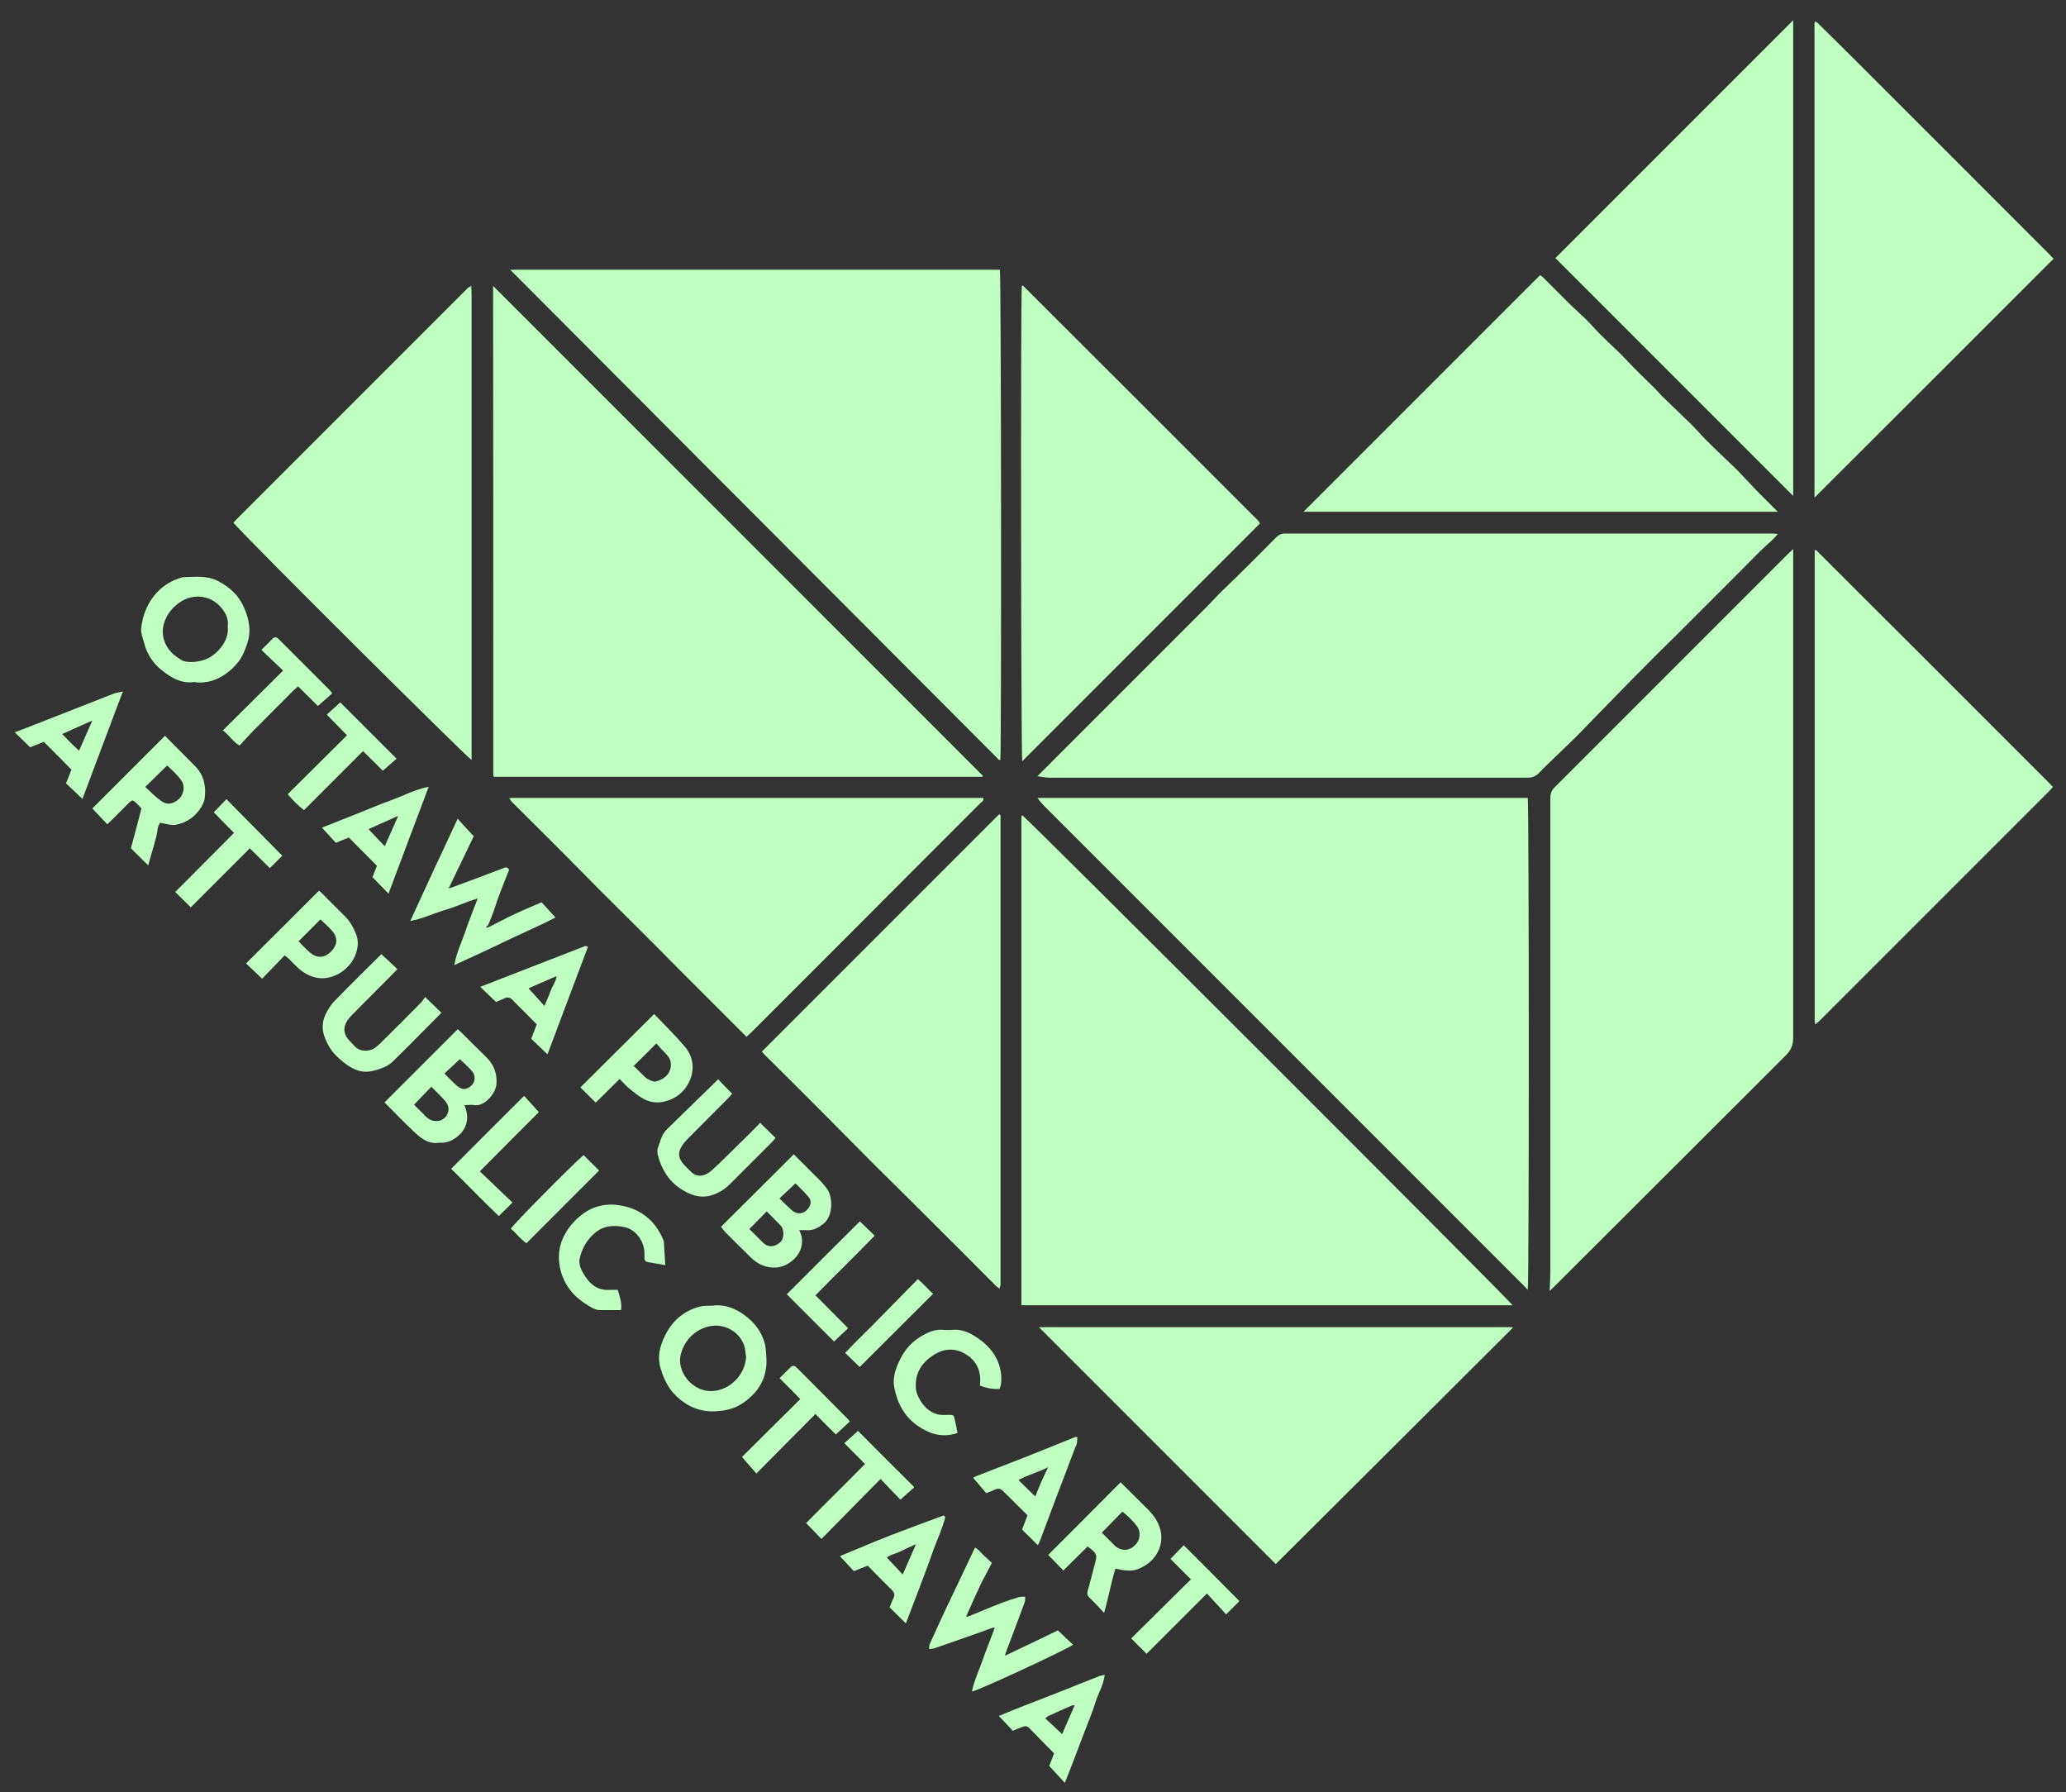 <svg width="98" height="85" viewBox="0 0 98 85" fill="none" xmlns="http://www.w3.org/2000/svg">
<rect x="0" y="0" width="98" height="85" fill="#333333" stroke="none"/>
<g clip-path="url(#clip0_477_11563)">
<path d="M49.23 36.791C49.529 36.501 49.789 36.231 50.05 35.971C50.919 35.101 51.789 34.231 52.66 33.361C54.09 31.931 55.52 30.501 56.95 29.071C57.27 28.761 57.569 28.431 57.88 28.111C58.15 27.841 58.44 27.581 58.709 27.311C59.319 26.711 59.929 26.101 60.529 25.491C60.66 25.361 60.779 25.301 60.969 25.301C68.639 25.301 76.32 25.301 83.99 25.301C84.09 25.301 84.18 25.311 84.329 25.321C84.159 25.541 83.99 25.681 83.82 25.831C83.439 26.181 83.09 26.551 82.719 26.921C82.18 27.461 81.629 28.011 81.09 28.551C80.54 29.101 79.99 29.651 79.439 30.201C78.999 30.631 78.559 31.061 78.129 31.501C77.65 31.981 77.169 32.471 76.7 32.951C76.12 33.541 75.549 34.131 74.98 34.721C74.68 35.031 74.37 35.321 74.059 35.621C73.71 35.961 73.35 36.291 73.019 36.641C72.859 36.811 72.689 36.881 72.46 36.881C64.9 36.881 57.34 36.881 49.779 36.881C49.609 36.881 49.429 36.841 49.209 36.811" fill="#BFFFC2"/>
<path d="M49.26 37.841C49.599 37.841 49.94 37.841 50.279 37.841H72.469C72.529 38.111 72.54 60.841 72.469 61.171C72.309 61.001 72.159 60.841 71.999 60.691C69.329 58.021 66.659 55.351 63.999 52.691C59.179 47.871 54.359 43.051 49.539 38.231C49.44 38.131 49.34 38.011 49.249 37.901C49.249 37.881 49.249 37.861 49.249 37.851" fill="#BFFFC2"/>
<path d="M24.19 12.791H47.43C47.49 13.031 47.51 35.571 47.45 36.041C47.44 36.041 47.43 36.041 47.42 36.041C47.41 36.041 47.39 36.041 47.39 36.041C39.66 28.291 31.94 20.551 24.2 12.791" fill="#BFFFC2"/>
<path d="M46.63 36.811C46.63 36.811 46.59 36.841 46.56 36.841C38.86 36.841 31.15 36.841 23.44 36.841C23.44 36.841 23.43 36.831 23.42 36.821C23.42 36.821 23.4 36.801 23.4 36.791C23.4 29.131 23.4 21.471 23.39 13.811V13.561C31.14 21.301 38.88 29.051 46.63 36.801" fill="#BFFFC2"/>
<path d="M48.45 61.901C48.45 54.161 48.45 46.461 48.45 38.751C48.45 38.721 48.48 38.691 48.49 38.661C48.72 38.801 71.42 61.481 71.75 61.901H48.44H48.45Z" fill="#BFFFC2"/>
<path d="M73.51 61.221C73.52 60.841 73.54 60.551 73.54 60.261C73.54 53.491 73.54 46.721 73.54 39.951C73.54 39.241 73.54 38.541 73.54 37.831C73.54 37.621 73.61 37.471 73.75 37.331C75.58 35.501 77.41 33.671 79.24 31.841C81.09 29.991 82.93 28.151 84.78 26.301C84.86 26.221 84.96 26.131 85.06 26.041C85.06 33.791 85.06 41.501 85.06 49.211C85.06 49.561 84.96 49.791 84.72 50.041C81.09 53.661 77.46 57.291 73.83 60.911C73.74 61.001 73.64 61.091 73.51 61.221Z" fill="#BFFFC2"/>
<path d="M59.76 24.831C56.01 28.581 52.25 32.341 48.49 36.101C48.43 35.851 48.41 14.071 48.47 13.551C48.48 13.551 48.49 13.551 48.5 13.551C48.51 13.551 48.53 13.551 48.53 13.551C52.26 17.271 55.98 20.991 59.7 24.711C59.72 24.731 59.73 24.771 59.76 24.831Z" fill="#BFFFC2"/>
<path d="M86.21 1.081C86.81 1.671 87.41 2.261 88.01 2.861C91.07 5.911 94.12 8.971 97.17 12.021C97.24 12.091 97.31 12.171 97.41 12.271C93.64 16.041 89.87 19.811 86.07 23.601V23.171C86.07 15.871 86.07 8.581 86.07 1.281C86.07 1.211 86.07 1.141 86.07 1.071H86.2L86.21 1.081Z" fill="#BFFFC2"/>
<path d="M47.46 38.651C47.46 46.071 47.46 53.501 47.46 60.921C47.46 60.971 47.43 61.031 47.41 61.111C47.33 61.051 47.27 61.011 47.22 60.961C46.16 59.901 45.1 58.831 44.03 57.771C43.26 57.001 42.48 56.231 41.7 55.461C40.78 54.541 39.87 53.621 38.96 52.701C38.08 51.821 37.21 50.951 36.33 50.081C36.27 50.021 36.22 49.961 36.14 49.871C39.89 46.121 43.64 42.371 47.39 38.621C47.41 38.631 47.44 38.641 47.46 38.651Z" fill="#BFFFC2"/>
<path d="M24.21 37.841C24.43 37.841 24.64 37.841 24.86 37.841C32.05 37.841 39.25 37.841 46.44 37.841H46.64C46.68 37.991 46.56 38.031 46.5 38.091C44.38 40.211 42.26 42.331 40.15 44.451C38.67 45.931 37.18 47.421 35.7 48.901C35.61 48.991 35.52 49.071 35.41 49.171C35 48.761 34.61 48.371 34.22 47.981C33.55 47.311 32.89 46.651 32.22 45.981C31.76 45.521 31.31 45.061 30.85 44.601C30.01 43.761 29.17 42.931 28.34 42.101C27.67 41.421 27 40.741 26.33 40.071C25.65 39.391 24.96 38.711 24.28 38.031C24.25 38.001 24.23 37.961 24.2 37.921C24.2 37.891 24.21 37.871 24.22 37.841" fill="#BFFFC2"/>
<path d="M86.08 48.501C86.08 48.291 86.08 48.091 86.08 47.881V26.501C86.08 26.381 86.08 26.251 86.08 26.121C86.11 26.121 86.14 26.111 86.16 26.101C87.74 27.681 89.32 29.261 90.9 30.831C92.98 32.911 95.06 34.991 97.14 37.071C97.22 37.151 97.29 37.231 97.38 37.321C97.3 37.411 97.24 37.481 97.17 37.551C93.55 41.171 89.93 44.791 86.32 48.401C86.29 48.431 86.25 48.461 86.22 48.491C86.17 48.491 86.13 48.491 86.08 48.481" fill="#BFFFC2"/>
<path d="M60.52 74.181C56.77 70.431 53.03 66.691 49.28 62.941H71.74C71.74 62.941 71.75 62.941 71.75 62.951C71.75 62.961 71.75 62.981 71.75 62.981C68 66.721 64.25 70.461 60.52 74.171" fill="#BFFFC2"/>
<path d="M22.36 13.671C22.36 13.781 22.37 13.901 22.37 14.011V36.041C22.1 35.881 11.74 25.571 11.07 24.791C11.11 24.751 11.14 24.711 11.18 24.671C14.85 21.001 18.51 17.341 22.18 13.671C22.21 13.641 22.25 13.611 22.29 13.591C22.31 13.621 22.34 13.651 22.36 13.671Z" fill="#BFFFC2"/>
<path d="M84.32 24.271H61.83C65.56 20.541 69.3 16.801 73.05 13.051C73.09 13.081 73.16 13.111 73.21 13.171C73.6 13.561 73.99 13.951 74.38 14.341C74.66 14.621 74.96 14.881 75.24 15.151C75.48 15.391 75.7 15.651 75.93 15.881C76.23 16.181 76.55 16.471 76.86 16.771C77.1 17.011 77.32 17.261 77.56 17.501C77.86 17.801 78.17 18.101 78.48 18.401C78.61 18.531 78.72 18.671 78.85 18.801C79.3 19.231 79.75 19.661 80.19 20.091C80.45 20.341 80.68 20.621 80.93 20.871C81.4 21.341 81.89 21.791 82.37 22.261C82.69 22.581 82.99 22.921 83.31 23.251C83.63 23.581 83.96 23.901 84.33 24.271" fill="#BFFFC2"/>
<path d="M85.06 23.521C81.29 19.751 77.54 16.001 73.78 12.241C77.52 8.501 81.29 4.731 85.06 0.961V23.531V23.521Z" fill="#BFFFC2"/>
<path d="M21.369 42.111C22.209 41.801 23.049 41.491 23.88 41.171C24 41.121 24.07 41.111 24.149 41.251C23.93 41.821 23.68 42.401 23.489 43.001C23.39 43.301 23.279 43.591 23.149 43.881C23.119 43.901 23.09 43.931 23.059 43.961C23.059 43.971 23.07 43.991 23.079 44.001C23.13 43.981 23.169 43.971 23.22 43.951C23.619 43.751 24.02 43.531 24.43 43.341C24.84 43.151 25.25 42.981 25.689 42.791C25.899 43.011 26.11 43.251 26.349 43.511C25.59 43.911 24.779 44.251 23.989 44.631C23.209 45.011 22.419 45.371 21.549 45.771C21.66 45.161 21.899 44.681 22.07 44.181C22.239 43.671 22.45 43.171 22.66 42.611C22.11 42.771 21.619 43.011 21.099 43.161C20.579 43.311 20.079 43.561 19.459 43.681C20.22 42.011 20.959 40.431 21.709 38.831C21.97 39.111 22.2 39.371 22.47 39.661C22.11 40.421 21.709 41.241 21.32 42.051L21.27 42.111C21.27 42.111 21.34 42.111 21.369 42.111Z" fill="#BFFFC2"/>
<path d="M45.93 76.661C46.45 76.451 46.96 76.231 47.48 76.031C47.76 75.921 48.05 75.831 48.34 75.741C48.42 75.721 48.51 75.731 48.63 75.721C48.63 75.831 48.63 75.921 48.6 76.001C48.3 76.811 48 77.621 47.69 78.431C47.69 78.461 47.69 78.491 47.68 78.521C47.71 78.511 47.73 78.501 47.76 78.481C48.58 78.091 49.4 77.701 50.18 77.321C50.43 77.561 50.67 77.781 50.9 78.001C50.52 78.271 46.35 80.201 46.1 80.221C46.21 79.701 46.44 79.221 46.61 78.731C46.78 78.241 46.98 77.751 47.16 77.271C47.16 77.241 47.17 77.221 47.18 77.191C47.15 77.191 47.13 77.191 47.1 77.191C46.82 77.291 46.55 77.391 46.27 77.491C45.63 77.711 44.99 77.941 44.35 78.161C44.27 78.191 44.18 78.191 44.08 78.211C44.05 78.051 44.11 77.951 44.16 77.841C44.44 77.231 44.71 76.621 45 76.021C45.41 75.151 45.83 74.291 46.25 73.391C46.42 73.481 46.52 73.631 46.65 73.751C46.78 73.871 46.92 74.001 47.05 74.121C46.87 74.471 46.69 74.791 46.53 75.111C46.3 75.601 46.08 76.101 45.86 76.591C45.85 76.621 45.84 76.641 45.83 76.671C45.86 76.671 45.89 76.671 45.92 76.661" fill="#BFFFC2"/>
<path d="M21.08 50.911C21.28 51.111 21.46 51.301 21.65 51.471C21.86 51.661 22.04 51.691 22.23 51.581C22.52 51.421 22.61 51.061 22.39 50.801C22.21 50.591 21.99 50.401 21.81 50.231C21.57 50.461 21.33 50.681 21.08 50.911ZM19.63 52.381C19.82 52.571 20.01 52.751 20.19 52.941C20.22 52.971 20.26 53.001 20.29 53.031C20.53 53.221 20.89 53.211 21.1 53.011C21.31 52.801 21.34 52.491 21.14 52.241C20.93 51.991 20.69 51.771 20.46 51.541C20.17 51.841 19.91 52.101 19.64 52.391M22.03 52.411C22.39 53.251 21.94 53.831 21.38 54.101C21.28 54.151 21.17 54.171 21.06 54.191C20.99 54.201 20.92 54.191 20.85 54.191C20.37 54.271 20.02 54.031 19.7 53.731C19.21 53.271 18.74 52.791 18.24 52.281C19.4 51.121 20.55 49.971 21.71 48.811C21.79 48.881 21.86 48.941 21.92 49.001C22.3 49.381 22.68 49.761 23.06 50.131C23.42 50.481 23.58 50.881 23.55 51.391C23.53 51.851 22.98 52.491 22.5 52.411C22.36 52.381 22.21 52.411 22.03 52.411Z" fill="#BFFFC2"/>
<path d="M36.97 56.831C37.16 57.021 37.33 57.191 37.51 57.351C37.58 57.421 37.67 57.481 37.76 57.511C37.96 57.591 38.18 57.511 38.33 57.321C38.48 57.131 38.5 56.941 38.35 56.761C38.15 56.521 37.92 56.311 37.73 56.121C37.47 56.371 37.24 56.581 36.98 56.831M35.55 58.291C35.75 58.491 35.95 58.691 36.16 58.901C36.46 59.211 36.76 59.111 36.98 58.941C37.21 58.771 37.22 58.311 37.02 58.111C36.8 57.881 36.58 57.661 36.37 57.451C36.08 57.741 35.82 58.011 35.54 58.291M34.2 58.181C35.33 57.061 36.48 55.911 37.65 54.741C37.76 54.851 37.89 54.981 38.03 55.121C38.32 55.411 38.61 55.701 38.9 55.991C39.01 56.101 39.11 56.231 39.21 56.351C39.52 56.741 39.52 57.651 39.09 58.011C38.84 58.221 38.59 58.361 38.26 58.341C38.15 58.341 38.03 58.341 37.91 58.341C38.39 59.271 37.51 60.071 36.82 60.111C36.34 60.141 35.95 59.961 35.62 59.641C35.22 59.251 34.83 58.861 34.43 58.461C34.34 58.371 34.27 58.271 34.19 58.161" fill="#BFFFC2"/>
<path d="M10.8 29.731C10.84 29.481 10.78 29.231 10.63 29.001C10.12 28.201 9.18 28.111 8.52 28.571C8.16 28.821 7.91 29.141 7.78 29.561C7.7 29.831 7.7 30.091 7.78 30.351C7.89 30.701 8.11 30.971 8.41 31.171C8.53 31.251 8.65 31.351 8.79 31.371C9.11 31.431 9.44 31.381 9.75 31.271C10.22 31.101 10.9 30.421 10.8 29.721M9.23 32.341C8.63 32.441 8.13 32.151 7.68 31.791C7.25 31.451 6.96 31.001 6.83 30.471C6.77 30.241 6.67 30.031 6.7 29.781C6.82 28.661 7.51 27.671 8.68 27.371C9.24 27.371 9.81 27.271 10.35 27.561C10.89 27.841 11.33 28.241 11.57 28.801C11.82 29.371 11.94 29.941 11.71 30.571C11.61 30.861 11.5 31.141 11.31 31.381C10.85 31.971 10.1 32.471 9.23 32.351" fill="#BFFFC2"/>
<path d="M35.38 64.301C35.36 64.151 35.35 63.981 35.31 63.841C35.06 63.071 34.17 62.631 33.33 63.001C32.8 63.231 32.45 63.661 32.3 64.201C32.11 64.891 32.59 65.661 33.29 65.901C34.26 66.231 35.37 65.381 35.39 64.311M33.84 61.911C34.4 61.861 34.89 62.051 35.33 62.381C35.79 62.721 36.13 63.161 36.28 63.721C36.33 63.911 36.33 64.121 36.35 64.321C36.43 65.321 35.99 66.061 35.16 66.591C34.78 66.831 34.36 66.911 33.91 66.931C33.19 66.961 32.6 66.701 32.09 66.221C31.71 65.861 31.49 65.411 31.34 64.911C31.17 64.371 31.29 63.871 31.52 63.391C31.86 62.671 32.4 62.181 33.17 61.971C33.38 61.911 33.62 61.931 33.85 61.921" fill="#BFFFC2"/>
<path d="M6.88 37.311C7.14 37.551 7.37 37.791 7.64 37.981C7.92 38.191 8.22 38.141 8.5 37.881C8.72 37.671 8.78 37.281 8.62 37.041C8.43 36.751 8.16 36.531 7.93 36.301C7.58 36.651 7.25 36.961 6.9 37.311M7.82 34.891C8.32 35.401 8.8 35.871 9.27 36.351C9.68 36.771 9.78 37.301 9.71 37.861C9.7 38.001 9.62 38.141 9.55 38.271C9.26 38.741 8.84 39.031 8.3 39.121C8.17 39.141 8.04 39.101 7.9 39.081C7.8 39.061 7.7 39.041 7.6 39.021C7.5 39.141 7.48 39.281 7.46 39.421C7.44 39.621 7.37 39.821 7.32 40.021C7.23 40.341 7.14 40.661 7.03 41.041C6.74 40.751 6.48 40.501 6.21 40.231C6.38 39.611 6.54 38.981 6.71 38.341C6.62 38.251 6.54 38.161 6.45 38.071C6.3 37.931 6.27 37.931 6.12 38.071C5.85 38.341 5.59 38.601 5.32 38.871C5.25 38.941 5.17 39.011 5.09 39.091C4.85 38.841 4.63 38.611 4.38 38.341C5.51 37.211 6.65 36.071 7.82 34.901" fill="#BFFFC2"/>
<path d="M52.26 72.681C52.47 72.891 52.67 73.091 52.87 73.291C52.89 73.311 52.9 73.321 52.92 73.341C53.22 73.571 53.57 73.551 53.84 73.281C54.09 73.041 54.13 72.651 53.93 72.381C53.74 72.121 53.5 71.891 53.24 71.691C52.91 72.031 52.59 72.351 52.26 72.691M53.15 70.291C53.61 70.751 54.05 71.181 54.48 71.611C54.61 71.751 54.74 71.901 54.84 72.071C55.41 73.021 54.95 74.031 53.99 74.411C53.67 74.541 53.29 74.481 52.91 74.391C52.7 75.061 52.59 75.751 52.37 76.491C52.13 76.231 51.92 76.001 51.7 75.791C51.6 75.691 51.55 75.601 51.59 75.461C51.71 75.051 51.81 74.631 51.92 74.221C52.06 73.731 52.05 73.681 51.59 73.341C51.21 73.721 50.82 74.101 50.44 74.481C50.2 74.231 49.97 74.001 49.72 73.741C50.85 72.611 52 71.461 53.15 70.301" fill="#BFFFC2"/>
<path d="M34.05 51.171C34.27 51.401 34.49 51.631 34.73 51.871C34.69 51.921 34.63 51.981 34.57 52.051C33.93 52.701 33.28 53.341 32.64 53.991C32.52 54.111 32.41 54.241 32.32 54.391C32.17 54.631 32.18 54.891 32.35 55.121C32.48 55.291 32.64 55.431 32.79 55.581C33.1 55.881 33.48 55.751 33.73 55.531C34.21 55.101 34.67 54.631 35.13 54.181C35.45 53.871 35.76 53.561 36.06 53.251C36.3 53.491 36.54 53.721 36.79 53.971C36.74 54.021 36.68 54.101 36.61 54.171C35.95 54.831 35.29 55.491 34.63 56.151C34.37 56.411 34.06 56.601 33.7 56.701C33.18 56.841 32.72 56.661 32.29 56.381C31.7 55.991 31.37 55.431 31.2 54.761C31.18 54.661 31.17 54.541 31.2 54.461C31.32 54.151 31.37 53.811 31.63 53.561C32.44 52.771 33.24 51.991 34.06 51.191" fill="#BFFFC2"/>
<path d="M18.09 45.251C18.349 45.491 18.59 45.711 18.849 45.961C18.649 46.171 18.459 46.361 18.27 46.551C17.759 47.071 17.239 47.581 16.73 48.101C16.63 48.201 16.54 48.301 16.47 48.411C16.29 48.691 16.29 48.971 16.48 49.241C16.59 49.381 16.73 49.511 16.849 49.641C17.079 49.881 17.549 49.891 17.82 49.671C17.899 49.611 17.97 49.541 18.049 49.471C18.689 48.841 19.329 48.201 19.959 47.561C20.029 47.491 20.079 47.401 20.169 47.281C20.329 47.441 20.45 47.561 20.57 47.671C20.689 47.791 20.809 47.911 20.939 48.031C20.509 48.471 20.09 48.881 19.68 49.301C19.43 49.551 19.189 49.801 18.939 50.041C18.829 50.151 18.709 50.261 18.599 50.371C18.36 50.591 18.07 50.681 17.759 50.771C17.07 50.961 16.579 50.631 16.11 50.221C15.739 49.911 15.489 49.501 15.35 49.031C15.249 48.671 15.329 48.311 15.499 47.991C15.6 47.811 15.71 47.641 15.85 47.491C16.59 46.731 17.34 45.991 18.09 45.251Z" fill="#BFFFC2"/>
<path d="M14.16 44.641C14.33 44.811 14.5 45.001 14.69 45.161C15.02 45.451 15.37 45.441 15.67 45.161C16.01 44.831 16.05 44.481 15.75 44.141C15.58 43.941 15.38 43.781 15.2 43.601C14.86 43.941 14.53 44.281 14.16 44.641ZM12.43 46.411C12.13 46.131 11.89 45.901 11.67 45.691C12.83 44.541 13.97 43.401 15.13 42.241C15.16 42.271 15.23 42.321 15.29 42.381C15.64 42.731 15.98 43.081 16.33 43.421C16.6 43.681 16.77 43.991 16.9 44.331C17 44.601 16.99 44.891 16.9 45.171C16.66 45.941 15.86 46.481 15.1 46.381C14.72 46.331 14.4 46.141 14.11 45.881C13.97 45.751 13.84 45.611 13.7 45.471C13.64 45.411 13.56 45.361 13.5 45.311C13.14 45.691 12.79 46.041 12.44 46.411" fill="#BFFFC2"/>
<path d="M31.13 49.491C30.75 49.871 30.41 50.201 30.06 50.551C30.24 50.731 30.42 50.911 30.61 51.091C30.67 51.151 30.76 51.191 30.84 51.231C30.92 51.261 31.02 51.311 31.09 51.291C31.4 51.221 31.67 51.051 31.78 50.751C31.87 50.491 31.83 50.221 31.61 50.001C31.44 49.831 31.28 49.651 31.13 49.481M31.04 48.101C31.51 48.591 32.02 49.091 32.48 49.631C32.86 50.081 32.96 50.631 32.74 51.191C32.56 51.651 32.21 52.001 31.75 52.171C31.36 52.321 30.94 52.331 30.56 52.131C30.31 52.001 30.09 51.821 29.87 51.641C29.7 51.501 29.56 51.341 29.39 51.171C29.01 51.551 28.65 51.901 28.26 52.291C28.01 52.041 27.77 51.811 27.53 51.571C28.7 50.411 29.85 49.261 31.03 48.091" fill="#BFFFC2"/>
<path d="M31.56 60.001C31.24 59.941 31 59.901 30.76 59.861C30.62 59.841 30.56 59.771 30.57 59.641C30.57 59.571 30.57 59.501 30.57 59.441C30.57 58.881 30.16 58.291 29.6 58.191C29.14 58.101 28.68 58.111 28.27 58.431C27.86 58.761 27.61 59.181 27.5 59.671C27.43 59.971 27.58 60.251 27.74 60.501C28.01 60.941 28.4 61.221 28.95 61.171C29.06 61.171 29.18 61.171 29.3 61.171C29.39 61.471 29.51 61.771 29.46 62.131C29.12 62.131 28.79 62.131 28.47 62.131C28.19 62.131 27.97 61.951 27.74 61.811C27.08 61.381 26.66 60.761 26.54 59.991C26.42 59.221 26.68 58.541 27.21 57.961C27.8 57.321 28.53 57.021 29.39 57.161C30.39 57.321 31.1 57.891 31.48 58.841C31.48 58.851 31.49 58.861 31.49 58.871C31.51 59.241 31.53 59.601 31.56 60.011" fill="#BFFFC2"/>
<path d="M47.39 65.871C47.06 65.891 46.77 65.821 46.48 65.711C46.56 65.081 46.36 64.571 45.84 64.241C45.34 63.921 44.81 63.931 44.3 64.251C43.74 64.611 43.41 65.091 43.44 65.771C43.44 65.931 43.49 66.111 43.57 66.261C43.76 66.641 44.03 66.951 44.46 67.071C44.63 67.121 44.82 67.101 45 67.101C45.23 67.101 45.24 67.101 45.29 67.331C45.34 67.541 45.38 67.751 45.42 67.961C44.7 68.201 44.09 68.011 43.52 67.611C42.89 67.171 42.56 66.531 42.42 65.801C42.33 65.361 42.48 64.921 42.67 64.521C42.91 63.991 43.3 63.581 43.82 63.301C44.11 63.141 44.42 63.031 44.77 63.071C44.89 63.081 45.02 63.081 45.15 63.071C45.51 63.031 45.83 63.131 46.13 63.301C46.62 63.591 47.05 63.951 47.3 64.491C47.46 64.841 47.52 65.201 47.49 65.581C47.49 65.681 47.44 65.771 47.41 65.871" fill="#BFFFC2"/>
<path d="M25.82 47.711C25.93 47.451 26.04 47.221 26.12 46.991C26.2 46.771 26.36 46.571 26.4 46.291C25.92 46.501 25.48 46.691 25.07 46.871C25.32 47.141 25.56 47.411 25.82 47.701M23.52 47.511C23.28 47.281 23.05 47.061 22.78 46.801C24.47 46.141 26.12 45.501 27.77 44.861C27.79 44.861 27.83 44.881 27.89 44.901C27.25 46.601 26.61 48.291 25.97 50.001C25.7 49.741 25.45 49.511 25.2 49.261C25.29 49.031 25.37 48.821 25.46 48.581C25.29 48.411 25.12 48.231 24.95 48.061C24.73 47.841 24.51 47.631 24.3 47.411C24.2 47.311 24.1 47.281 23.96 47.331C23.82 47.401 23.67 47.451 23.52 47.521" fill="#BFFFC2"/>
<path d="M49.11 70.971C49.21 70.721 49.3 70.481 49.4 70.261C49.5 70.031 49.61 69.811 49.72 69.581C49.26 69.821 48.76 69.941 48.31 70.191C48.58 70.461 48.83 70.701 49.11 70.971ZM48.74 71.861C48.35 71.471 47.97 71.111 47.6 70.731C47.47 70.591 47.34 70.571 47.18 70.651C47.06 70.711 46.93 70.751 46.78 70.811C46.58 70.571 46.37 70.331 46.16 70.081C46.18 70.071 46.26 70.021 46.35 69.991C47.13 69.681 47.91 69.391 48.69 69.081C49.46 68.781 50.23 68.461 51 68.151C51.02 68.151 51.04 68.151 51.1 68.151C51.1 68.251 51.1 68.341 51.08 68.441C51.07 68.511 51.04 68.571 51.01 68.631C50.68 69.511 50.34 70.381 50.01 71.261C49.78 71.871 49.55 72.491 49.32 73.101C49.3 73.151 49.27 73.201 49.23 73.281C48.98 73.031 48.74 72.791 48.48 72.541C48.56 72.321 48.65 72.111 48.74 71.861Z" fill="#BFFFC2"/>
<path d="M42.82 74.671C43.03 74.191 43.23 73.731 43.45 73.231C43.19 73.351 42.96 73.451 42.74 73.561C42.52 73.681 42.25 73.711 42.07 73.871C42.32 74.141 42.56 74.391 42.82 74.671ZM44.84 71.941C44.7 72.521 44.43 73.051 44.24 73.611C44.05 74.171 43.83 74.711 43.63 75.261C43.42 75.821 43.2 76.381 42.97 76.991C42.7 76.731 42.46 76.481 42.2 76.231C42.26 76.081 42.31 75.931 42.38 75.791C42.45 75.651 42.43 75.541 42.32 75.421C41.93 75.041 41.55 74.651 41.16 74.251C40.94 74.341 40.73 74.421 40.5 74.511C40.29 74.281 40.07 74.051 39.84 73.801C40.64 73.471 41.45 73.121 42.27 72.801C43.1 72.481 43.93 72.181 44.76 71.871C44.79 71.891 44.81 71.921 44.84 71.941Z" fill="#BFFFC2"/>
<path d="M50.98 80.881C50.91 80.881 50.88 80.861 50.85 80.881C50.48 81.041 50.1 81.211 49.73 81.381C49.68 81.411 49.63 81.451 49.58 81.491C49.85 81.741 50.11 81.981 50.38 82.241C50.58 81.771 50.77 81.351 50.97 80.891M48.05 82.091C47.84 81.861 47.62 81.631 47.38 81.381C47.61 81.281 47.84 81.191 48.08 81.091C48.73 80.831 49.39 80.581 50.05 80.321C50.76 80.041 51.47 79.751 52.17 79.481C52.23 79.461 52.3 79.451 52.4 79.431C52.35 79.911 52.1 80.291 51.97 80.711C51.84 81.151 51.65 81.581 51.49 82.011C51.33 82.431 51.17 82.851 51.01 83.271C50.85 83.691 50.69 84.101 50.51 84.551C50.26 84.281 50.03 84.031 49.77 83.751C49.83 83.591 49.91 83.381 50 83.151C49.61 82.761 49.22 82.361 48.83 81.961C48.74 81.861 48.64 81.851 48.52 81.891C48.36 81.951 48.2 82.021 48.04 82.081" fill="#BFFFC2"/>
<path d="M2.95 34.811C3.23 35.091 3.47 35.351 3.75 35.601C3.97 35.111 4.16 34.661 4.38 34.171C3.89 34.391 3.44 34.591 2.95 34.811ZM0.7 34.731C1.16 34.551 1.58 34.391 1.99 34.231C3.12 33.791 4.25 33.341 5.38 32.901C5.5 32.851 5.64 32.841 5.83 32.791C5.17 34.531 4.54 36.211 3.91 37.891C3.64 37.631 3.39 37.391 3.13 37.151C3.22 36.941 3.29 36.741 3.39 36.501C2.96 36.061 2.52 35.621 2.08 35.181C1.86 35.271 1.66 35.351 1.43 35.441C1.21 35.221 0.98 35.001 0.7 34.731Z" fill="#BFFFC2"/>
<path d="M18.89 38.691C18.39 38.911 17.93 39.121 17.48 39.321C17.739 39.601 17.989 39.851 18.25 40.131C18.47 39.641 18.669 39.191 18.89 38.691ZM20.34 37.301C19.68 39.051 19.049 40.721 18.43 42.381C18.18 42.131 17.939 41.881 17.669 41.601C17.73 41.451 17.809 41.241 17.88 41.061C17.43 40.611 17 40.171 16.549 39.721C16.369 39.791 16.16 39.871 15.93 39.971C15.72 39.741 15.509 39.501 15.27 39.251C15.8 39.041 16.349 38.821 16.91 38.601C17.47 38.381 18.02 38.141 18.579 37.941C19.14 37.741 19.669 37.441 20.34 37.311" fill="#BFFFC2"/>
<path d="M13.64 37.671C14.59 36.731 15.51 35.811 16.46 34.871C16.15 34.551 15.83 34.231 15.5 33.891C15.73 33.681 15.94 33.491 16.14 33.311C17 34.171 17.89 35.061 18.81 35.981C18.62 36.151 18.4 36.341 18.16 36.551C17.88 36.271 17.55 35.951 17.22 35.621C16.29 36.551 15.36 37.481 14.42 38.421C14.14 38.201 13.91 37.971 13.66 37.681" fill="#BFFFC2"/>
<path d="M56.15 73.281C57.04 74.171 57.92 75.051 58.79 75.931C58.59 76.131 58.39 76.341 58.16 76.561C57.87 76.251 57.58 75.931 57.25 75.571C56.27 76.551 55.34 77.481 54.39 78.431C54.14 78.181 53.9 77.951 53.66 77.701C54.61 76.761 55.54 75.841 56.49 74.901C56.14 74.551 55.82 74.231 55.52 73.931C55.73 73.711 55.94 73.501 56.15 73.281Z" fill="#BFFFC2"/>
<path d="M13.43 31.801C13.06 31.451 12.74 31.151 12.4 30.821C12.59 30.631 12.76 30.461 12.93 30.291C13.02 30.201 13.11 30.201 13.2 30.291C13.23 30.321 13.27 30.351 13.3 30.391C14.08 31.171 14.86 31.951 15.64 32.731C15.68 32.771 15.71 32.821 15.76 32.881C15.53 33.081 15.31 33.281 15.08 33.481C14.79 33.191 14.48 32.891 14.14 32.551C13.87 32.781 13.65 33.021 13.42 33.251C13.18 33.481 12.95 33.721 12.72 33.951C12.5 34.181 12.27 34.401 12.04 34.631C11.81 34.871 11.59 35.111 11.36 35.361C11.02 35.151 10.86 34.841 10.57 34.641C11.53 33.691 12.45 32.771 13.43 31.801Z" fill="#BFFFC2"/>
<path d="M38.97 72.991C38.71 72.721 38.49 72.491 38.24 72.231C39.14 71.311 40.08 70.401 41.03 69.431C40.7 69.101 40.39 68.781 40.05 68.441C40.28 68.231 40.5 68.041 40.7 67.861C41.57 68.731 42.46 69.631 43.37 70.531C43.17 70.711 42.95 70.911 42.71 71.121C42.42 70.821 42.1 70.491 41.77 70.141C40.83 71.091 39.91 72.021 38.97 72.981" fill="#BFFFC2"/>
<path d="M9.05 43.031C8.79 42.781 8.56 42.551 8.31 42.301C9.24 41.371 10.16 40.451 11.1 39.501C10.78 39.181 10.48 38.871 10.14 38.521C10.35 38.301 10.55 38.101 10.74 37.901C11.63 38.801 12.52 39.701 13.39 40.581C13.23 40.741 13.02 40.951 12.8 41.171C12.51 40.881 12.19 40.571 11.85 40.231C10.92 41.161 9.99 42.091 9.06 43.021" fill="#BFFFC2"/>
<path d="M35.19 69.101C36.08 68.221 37 67.301 37.96 66.351C37.63 66.011 37.31 65.691 36.98 65.361C37.16 65.181 37.33 65.001 37.5 64.841C37.59 64.751 37.68 64.761 37.77 64.841C37.79 64.861 37.82 64.891 37.84 64.911C38.63 65.701 39.42 66.491 40.2 67.281C40.24 67.321 40.27 67.371 40.31 67.411C40.09 67.611 39.89 67.811 39.65 68.031C39.35 67.731 39.02 67.411 38.68 67.061C37.74 68.001 36.82 68.931 35.88 69.881C35.65 69.621 35.43 69.361 35.19 69.091" fill="#BFFFC2"/>
<path d="M40.78 57.911C41 58.131 41.23 58.351 41.49 58.601C40.57 59.551 39.63 60.461 38.68 61.431C39.2 61.951 39.71 62.461 40.23 62.991C40.01 63.201 39.79 63.401 39.56 63.621C38.82 62.881 38.06 62.121 37.32 61.381C38.49 60.211 39.63 59.071 40.79 57.921" fill="#BFFFC2"/>
<path d="M22.75 55.541C23.3 56.071 23.81 56.551 24.31 57.031C24.09 57.251 23.89 57.451 23.66 57.671C22.92 56.971 22.19 56.201 21.4 55.431C22.55 54.271 23.7 53.131 24.86 51.971C25.1 52.231 25.32 52.481 25.56 52.741C24.66 53.641 23.73 54.571 22.76 55.551" fill="#BFFFC2"/>
<path d="M43.54 60.661C43.81 60.891 44.03 61.151 44.26 61.361C43.1 62.521 41.94 63.671 40.78 64.831C40.58 64.641 40.35 64.411 40.09 64.161C40.64 63.571 41.24 63.011 41.81 62.421C42.37 61.841 42.95 61.271 43.54 60.661Z" fill="#BFFFC2"/>
<path d="M28.419 55.511C27.259 56.671 26.119 57.811 24.97 58.961C24.669 58.751 24.48 58.471 24.23 58.271C24.369 58.041 27.099 55.281 27.68 54.781C27.919 55.011 28.149 55.251 28.419 55.511Z" fill="#BFFFC2"/>
<path d="M86.08 48.501C86.08 48.501 86.17 48.501 86.22 48.511C86.18 48.531 86.14 48.561 86.1 48.581C86.1 48.551 86.08 48.521 86.08 48.501Z" fill="#BFFFC2"/>
<path d="M86.21 1.081H86.08C86.08 1.081 86.1 1.031 86.1 1.011C86.14 1.031 86.17 1.061 86.21 1.081Z" fill="#BFFFC2"/>
<path d="M22.36 13.671C22.36 13.671 22.31 13.611 22.29 13.591C22.31 13.581 22.33 13.571 22.36 13.561C22.36 13.601 22.36 13.641 22.36 13.681" fill="#BFFFC2"/>
<path d="M86.16 26.111C86.16 26.111 86.11 26.121 86.08 26.131C86.08 26.111 86.08 26.091 86.09 26.071C86.11 26.081 86.14 26.091 86.16 26.111Z" fill="#BFFFC2"/>
<path d="M49.26 37.841C49.26 37.841 49.26 37.881 49.26 37.891C49.239 37.881 49.23 37.861 49.209 37.851C49.23 37.851 49.239 37.851 49.26 37.841Z" fill="#BFFFC2"/>
<path d="M24.21 37.841C24.21 37.841 24.2 37.891 24.19 37.921C24.18 37.901 24.16 37.871 24.15 37.851C24.17 37.851 24.19 37.851 24.21 37.851" fill="#BFFFC2"/>
</g>
<defs>
<clipPath id="clip0_477_11563">
<rect width="96.7" height="83.59" fill="white" transform="translate(0.7 0.951)"/>
</clipPath>
</defs>
</svg>
